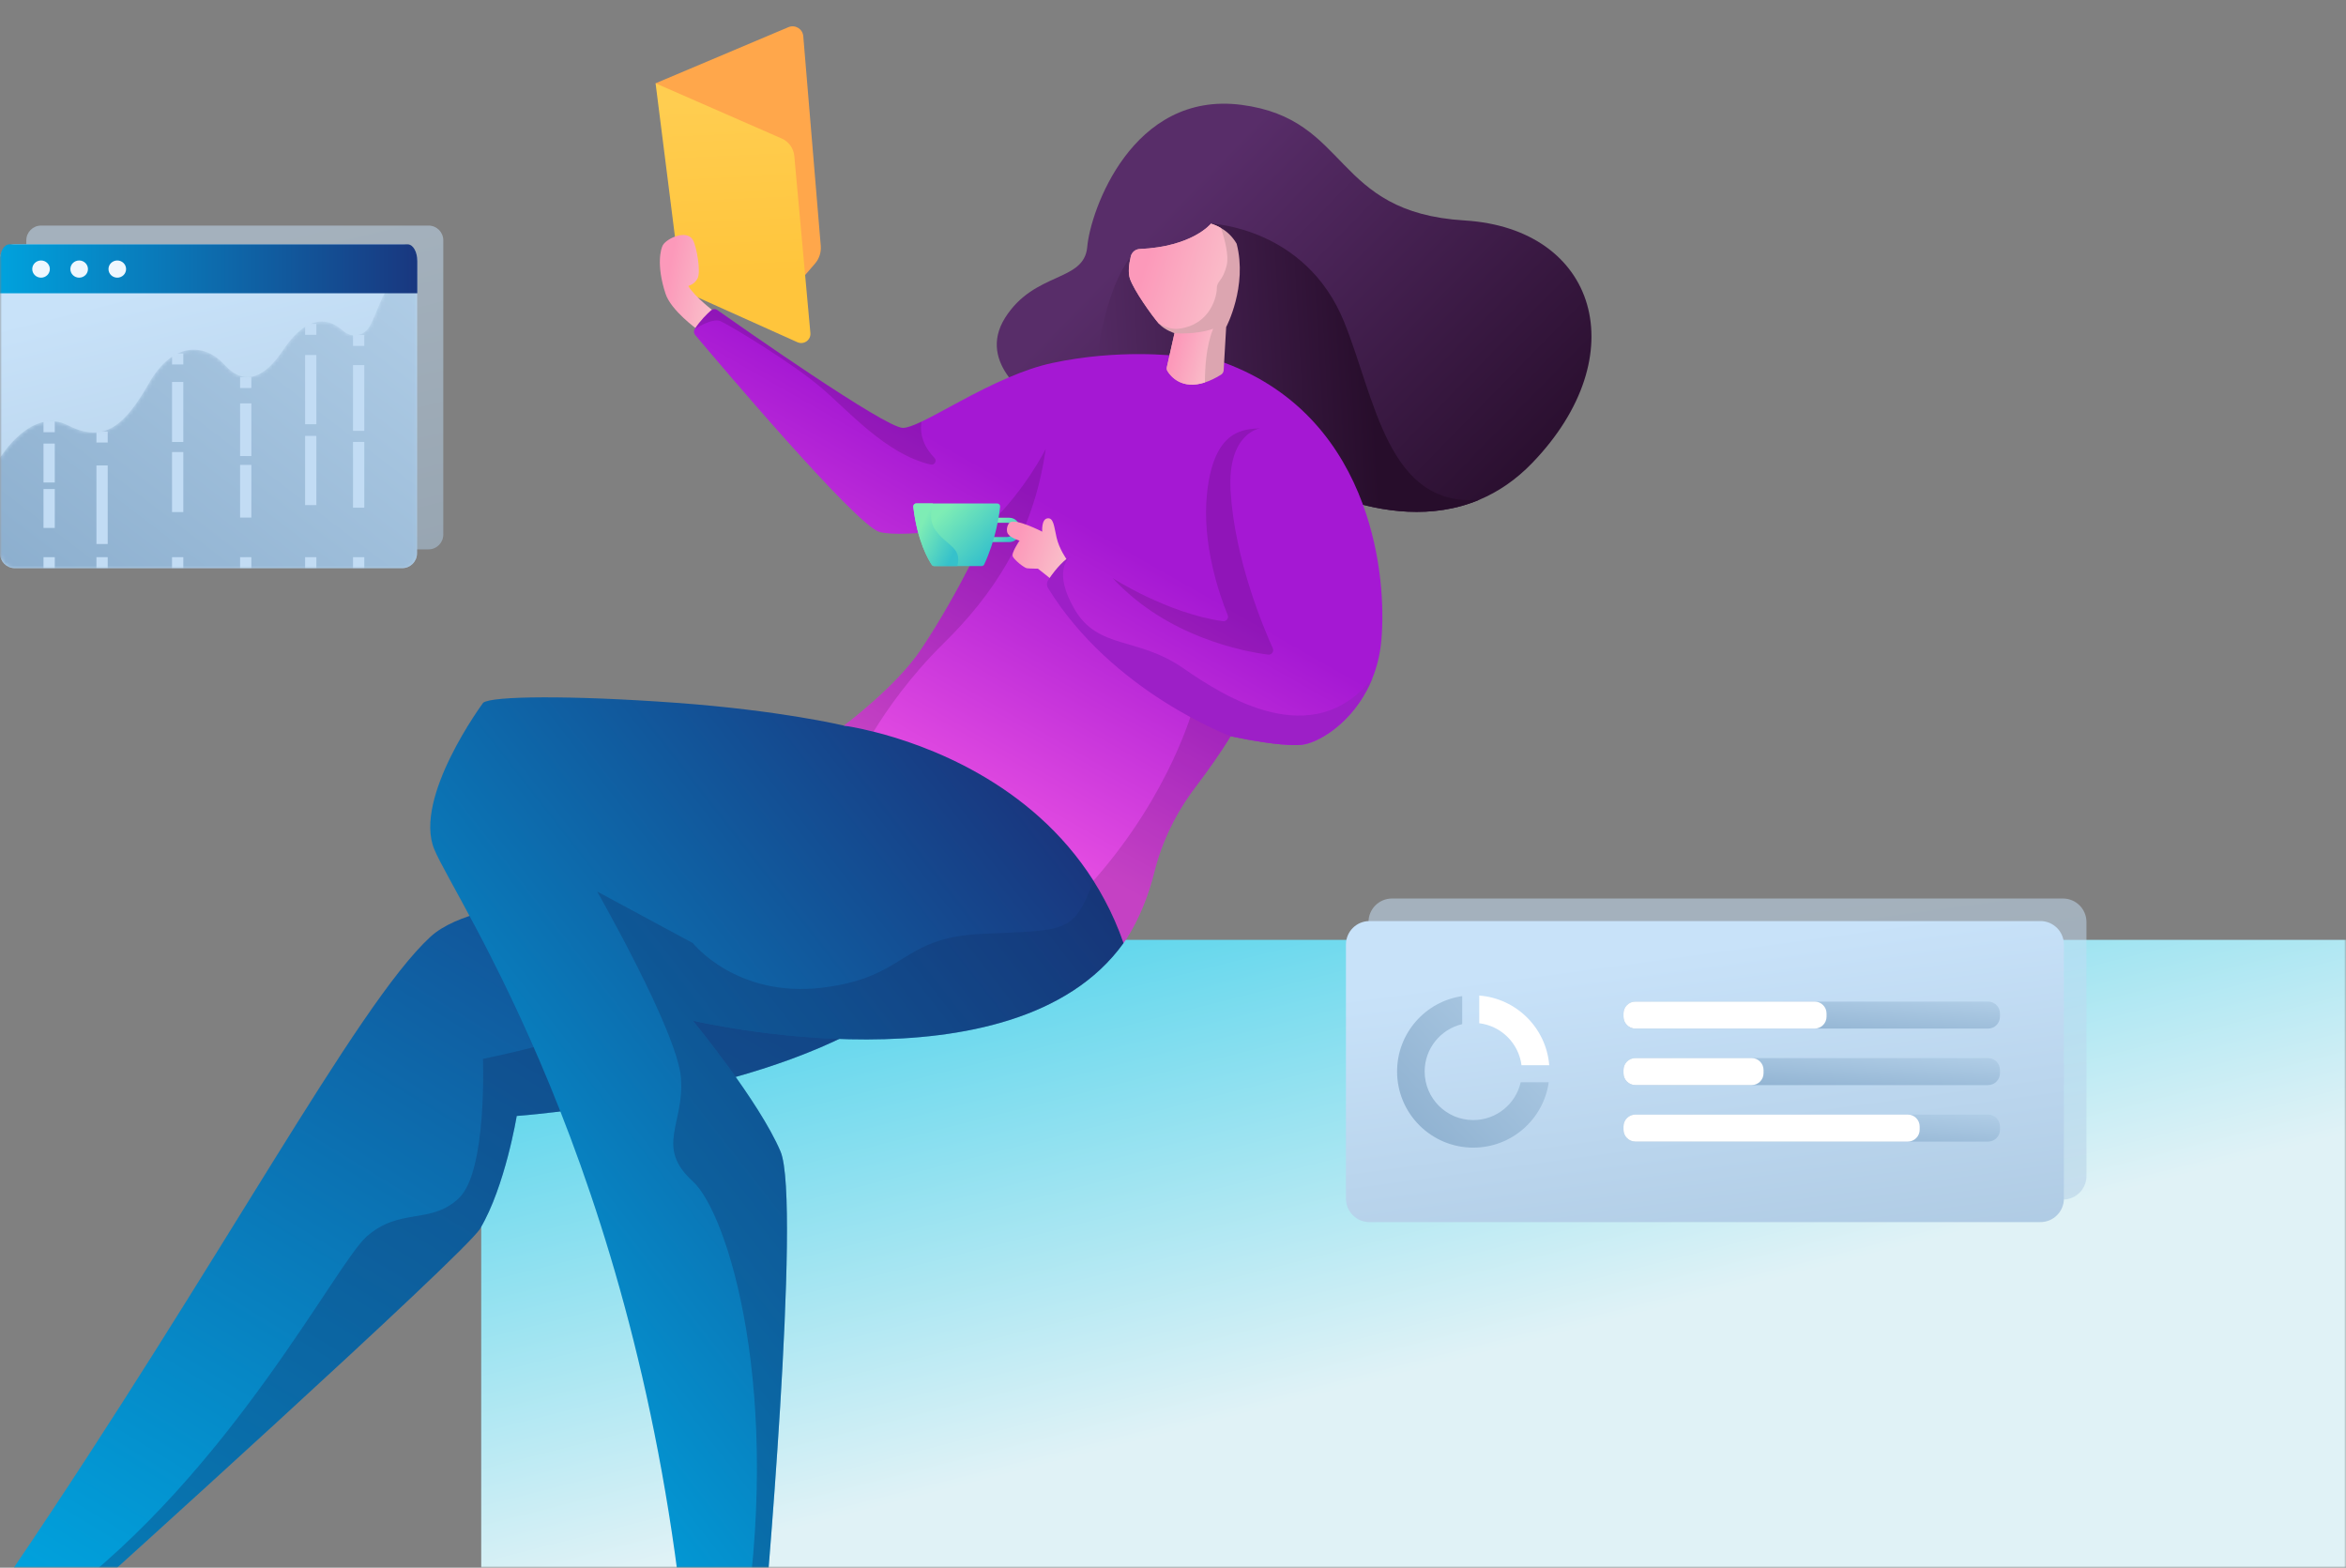 <svg width="624" height="417" viewBox="0 0 624 417" fill="none" xmlns="http://www.w3.org/2000/svg">
<rect x="0" y="0" width="624" height="417" fill="#808080" stroke="none"/>
<mask id="mask0" mask-type="alpha" maskUnits="userSpaceOnUse" x="0" y="0" width="624" height="417">
<path d="M0 0H624V417H0V0Z" fill="#EFF7FE"/>
</mask>
<g mask="url(#mask0)">
<path d="M641 250H128L128 466L641 439.969V250Z" fill="url(#paint0_linear)"/>
<path opacity="0.5" d="M548.715 239H370.25C366.798 239 364 241.797 364 245.247V312.827C364 316.277 366.798 319.074 370.25 319.074H548.715C552.167 319.074 554.965 316.277 554.965 312.827V245.247C554.965 241.797 552.167 239 548.715 239Z" fill="url(#paint1_linear)"/>
<path d="M542.715 245H364.25C360.798 245 358 247.797 358 251.247V318.827C358 322.277 360.798 325.074 364.25 325.074H542.715C546.167 325.074 548.965 322.277 548.965 318.827V251.247C548.965 247.797 546.167 245 542.715 245Z" fill="url(#paint2_linear)"/>
<path d="M528.789 273.602H434.996C433.244 273.602 431.824 272.183 431.824 270.432V269.585C431.824 267.834 433.244 266.415 434.996 266.415H528.789C530.541 266.415 531.961 267.834 531.961 269.585V270.432C531.961 272.183 530.541 273.602 528.789 273.602Z" fill="url(#paint3_linear)"/>
<path d="M482.662 273.602H434.996C433.244 273.602 431.824 272.183 431.824 270.432V269.585C431.824 267.834 433.244 266.415 434.996 266.415H482.662C484.413 266.415 485.834 267.834 485.834 269.585V270.432C485.834 272.183 484.413 273.602 482.662 273.602Z" fill="white"/>
<path d="M528.789 288.631H434.996C433.244 288.631 431.824 287.212 431.824 285.461V284.614C431.824 282.863 433.244 281.444 434.996 281.444H528.789C530.541 281.444 531.961 282.863 531.961 284.614V285.461C531.961 287.212 530.541 288.631 528.789 288.631Z" fill="url(#paint4_linear)"/>
<path d="M465.906 288.631H434.996C433.244 288.631 431.824 287.212 431.824 285.461V284.614C431.824 282.863 433.244 281.444 434.996 281.444H465.906C467.657 281.444 469.077 282.863 469.077 284.614V285.461C469.077 287.212 467.657 288.631 465.906 288.631Z" fill="white"/>
<path d="M528.789 303.66H434.996C433.244 303.66 431.824 302.24 431.824 300.49V299.642C431.824 297.891 433.244 296.472 434.996 296.472H528.789C530.541 296.472 531.961 297.891 531.961 299.642V300.49C531.961 302.24 530.541 303.66 528.789 303.66Z" fill="url(#paint5_linear)"/>
<path d="M507.433 303.66H434.996C433.244 303.66 431.824 302.24 431.824 300.49V299.642C431.824 297.891 433.244 296.472 434.996 296.472H507.433C509.184 296.472 510.604 297.891 510.604 299.642V300.49C510.604 302.24 509.184 303.66 507.433 303.66Z" fill="white"/>
<path d="M404.486 287.875H411.939C410.545 297.705 402.092 305.265 391.872 305.265C380.677 305.265 371.604 296.195 371.604 285.007C371.604 274.819 379.127 266.388 388.926 264.962V272.416C383.202 273.749 378.938 278.88 378.938 285.007C378.938 292.147 384.728 297.935 391.872 297.935C398.029 297.935 403.182 293.634 404.486 287.875Z" fill="url(#paint6_linear)"/>
<path d="M393.459 272.176V264.81C403.362 265.577 411.27 273.456 412.073 283.344H404.699C403.95 277.509 399.309 272.891 393.459 272.176Z" fill="white"/>
<path opacity="0.5" d="M117.91 63.921V142.206C117.91 144.371 116.155 146.127 113.987 146.127H10.923C8.755 146.127 7 144.371 7 142.206V63.921C7 61.756 8.755 60 10.923 60H113.987C116.155 60 117.91 61.756 117.91 63.921Z" fill="url(#paint7_linear)"/>
<path d="M110.91 68.921V147.206C110.91 149.371 109.155 151.127 106.987 151.127H3.923C1.755 151.127 0 149.371 0 147.206V68.921C0 66.756 1.755 65 3.923 65H106.987C109.155 65 110.91 66.756 110.91 68.921Z" fill="url(#paint8_linear)"/>
<mask id="mask1" mask-type="alpha" maskUnits="userSpaceOnUse" x="0" y="71" width="111" height="81">
<path d="M110.91 72.337V147.206C110.91 149.371 109.155 151.127 106.987 151.127H3.923C1.755 151.127 0 149.371 0 147.206V121.78C0 121.78 8.245 108.114 18.099 113.139C27.953 118.162 33.382 112.837 39.616 101.933C45.852 91.029 54.298 91.04 59.727 97.027C65.157 103.014 70.541 100.256 75.213 93.24C79.837 86.292 85.468 82.819 91.3 88.013C93.541 90.011 96.913 89.566 98.541 86.407C101.15 81.344 103.97 69.723 110.91 72.337Z" fill="url(#paint9_linear)"/>
</mask>
<g mask="url(#mask1)">
<path d="M110.91 72.337V147.206C110.91 149.371 109.155 151.127 106.987 151.127H3.923C1.755 151.127 0 149.371 0 147.206V121.78C0 121.78 8.245 108.114 18.099 113.139C27.953 118.162 33.382 112.837 39.616 101.933C45.852 91.029 54.298 91.04 59.727 97.027C65.157 103.014 70.541 100.256 75.213 93.24C79.837 86.292 85.468 82.819 91.3 88.013C93.541 90.011 96.913 89.566 98.541 86.407C101.15 81.344 103.97 69.723 110.91 72.337Z" fill="url(#paint10_linear)"/>
<path d="M95.397 89.088V92.009" stroke="#C2DCF4" stroke-width="3" stroke-miterlimit="10"/>
<path d="M95.397 97.118V114.999" stroke="#C2DCF4" stroke-width="3" stroke-miterlimit="10" stroke-dasharray="17.49 17.49"/>
<path d="M95.397 117.553V145.652" stroke="#C2DCF4" stroke-width="3" stroke-miterlimit="10" stroke-dasharray="17.49 17.49"/>
<path d="M95.397 148.207V151.127" stroke="#C2DCF4" stroke-width="3" stroke-miterlimit="10"/>
<path d="M82.652 86.136V89.057" stroke="#C2DCF4" stroke-width="3" stroke-miterlimit="10"/>
<path d="M82.652 94.434V113.254" stroke="#C2DCF4" stroke-width="3" stroke-miterlimit="10" stroke-dasharray="18.41 18.41"/>
<path d="M82.652 115.943V145.518" stroke="#C2DCF4" stroke-width="3" stroke-miterlimit="10" stroke-dasharray="18.41 18.41"/>
<path d="M82.652 148.206V151.127" stroke="#C2DCF4" stroke-width="3" stroke-miterlimit="10"/>
<path d="M65.357 100.289V103.209" stroke="#C2DCF4" stroke-width="3" stroke-miterlimit="10"/>
<path d="M65.357 107.3V121.617" stroke="#C2DCF4" stroke-width="3" stroke-miterlimit="10" stroke-dasharray="14.01 14.01"/>
<path d="M65.357 123.662V146.161" stroke="#C2DCF4" stroke-width="3" stroke-miterlimit="10" stroke-dasharray="14.01 14.01"/>
<path d="M65.357 148.207V151.127" stroke="#C2DCF4" stroke-width="3" stroke-miterlimit="10"/>
<path d="M47.258 94.025V96.945" stroke="#C2DCF4" stroke-width="3" stroke-miterlimit="10"/>
<path d="M47.258 101.605V117.916" stroke="#C2DCF4" stroke-width="3" stroke-miterlimit="10" stroke-dasharray="15.96 15.96"/>
<path d="M47.258 120.246V145.876" stroke="#C2DCF4" stroke-width="3" stroke-miterlimit="10" stroke-dasharray="15.96 15.96"/>
<path d="M47.258 148.207V151.127" stroke="#C2DCF4" stroke-width="3" stroke-miterlimit="10"/>
<path d="M27.148 114.79V117.71" stroke="#C2DCF4" stroke-width="3" stroke-miterlimit="10"/>
<path d="M27.148 123.809V145.157" stroke="#C2DCF4" stroke-width="3" stroke-miterlimit="10" stroke-dasharray="20.89 20.89"/>
<path d="M27.148 148.207V151.127" stroke="#C2DCF4" stroke-width="3" stroke-miterlimit="10"/>
<path d="M13.07 112.049V114.969" stroke="#C2DCF4" stroke-width="3" stroke-miterlimit="10"/>
<path d="M13.07 117.991V128.566" stroke="#C2DCF4" stroke-width="3" stroke-miterlimit="10" stroke-dasharray="10.35 10.35"/>
<path d="M13.07 130.077V146.696" stroke="#C2DCF4" stroke-width="3" stroke-miterlimit="10" stroke-dasharray="10.35 10.35"/>
<path d="M13.07 148.206V151.127" stroke="#C2DCF4" stroke-width="3" stroke-miterlimit="10"/>
</g>
<path d="M110.999 78H-0.072V69.431C-0.072 66.984 1.072 65 2.483 65H108.444C109.855 65 110.999 66.984 110.999 69.431V78V78Z" fill="url(#paint11_linear)"/>
<path d="M10.918 73.858C12.21 73.858 13.257 72.835 13.257 71.572C13.257 70.309 12.21 69.286 10.918 69.286C9.626 69.286 8.578 70.309 8.578 71.572C8.578 72.835 9.626 73.858 10.918 73.858Z" fill="#EFF7FE"/>
<path d="M21.056 73.858C22.349 73.858 23.396 72.835 23.396 71.572C23.396 70.309 22.349 69.286 21.056 69.286C19.764 69.286 18.717 70.309 18.717 71.572C18.717 72.835 19.764 73.858 21.056 73.858Z" fill="#EFF7FE"/>
<path d="M31.197 73.858C32.489 73.858 33.536 72.835 33.536 71.572C33.536 70.309 32.489 69.286 31.197 69.286C29.905 69.286 28.857 70.309 28.857 71.572C28.857 72.835 29.905 73.858 31.197 73.858Z" fill="#EFF7FE"/>
<path d="M174.369 22.158L209.708 7.227C211.495 6.472 213.497 7.683 213.658 9.616L218.31 65.403C218.453 67.121 217.898 68.824 216.77 70.128L212.639 74.907L174.369 22.158Z" fill="#FFA74B"/>
<path d="M215.55 88.57C215.728 90.44 213.817 91.791 212.097 91.026L189.714 80.968L181.32 77.187L177.703 48.484L174.373 22.157L207.921 36.842C209.804 37.675 211.101 39.463 211.278 41.51L215.55 88.57Z" fill="url(#paint12_linear)"/>
<path d="M26.034 417.292L12.471 436.571L-6.637 434.353L10.339 410.904L26.034 417.292Z" fill="url(#paint13_linear)"/>
<path d="M232.283 271.486C197.493 292.532 137.44 296.845 137.44 296.845C137.44 296.845 134.369 315.611 127.722 326.789C123.723 333.504 22.902 424.457 22.902 424.457C20.582 425.522 18.098 425.754 15.682 425.508C12.052 425.14 8.571 423.693 6.005 422.342C5.214 421.932 4.518 421.523 3.917 421.168C2.744 420.445 2.402 418.889 3.18 417.742C59.029 335.32 94.625 267.569 114.429 249.239C121.608 242.592 136.812 241.009 136.812 241.009C139.16 240.599 141.452 240.272 143.718 240.012C164.027 237.665 181.129 241.022 194.736 246.304C219.167 255.79 232.283 271.486 232.283 271.486Z" fill="url(#paint14_linear)"/>
<path d="M232.282 271.486C197.492 292.532 137.439 296.845 137.439 296.845C137.439 296.845 134.368 315.611 127.722 326.789C123.723 333.504 22.902 424.457 22.902 424.457C20.581 425.522 18.098 425.754 15.682 425.508C61.417 391.456 89.247 336.234 97.518 328.918C106.389 321.071 114.578 325.848 122.085 318.682C129.592 311.517 128.459 281.668 128.459 281.668C188.962 268.974 187.024 253.62 187.024 253.62C187.024 253.62 189.699 250.29 194.735 246.304C219.166 255.79 232.282 271.486 232.282 271.486Z" fill="#13356D" fill-opacity="0.35"/>
<path d="M298.847 250.85C269.516 291.713 184.282 271.486 184.282 271.486C184.282 271.486 201.943 292.928 207.607 306.289C213.271 319.638 203.144 432.469 203.144 432.469C202.543 434.639 200.196 436.277 197.302 437.492C194.054 438.843 190.11 439.676 187.134 440.153C184.746 440.536 182.535 438.802 182.289 436.386C169.664 309.579 121.103 239.508 115.507 225.9C109.843 212.156 128.514 186.934 128.514 186.934C130.739 185.105 151.785 184.914 179.696 186.934C207.607 188.954 224.463 193.008 224.463 193.008C269.298 193.253 287.109 214.49 294.179 231.155C298.765 241.964 298.847 250.85 298.847 250.85Z" fill="url(#paint15_linear)"/>
<path d="M298.845 250.849C269.515 291.713 184.281 271.486 184.281 271.486C184.281 271.486 201.942 292.928 207.606 306.289C213.27 319.638 203.143 432.469 203.143 432.469C202.542 434.639 200.195 436.277 197.301 437.492C208.602 370.096 193.507 322.627 184.281 314.246C174.14 305.034 182.138 298.892 181.114 286.608C180.09 274.325 158.826 237.133 158.826 237.133L184.281 250.849C184.281 250.849 195.786 265.453 218.647 262.724C241.508 259.994 239.12 249.416 261.299 248.393C283.477 247.369 285.593 248.461 290.847 234.266C291.584 232.288 292.731 231.332 294.178 231.155C298.763 241.964 298.845 250.849 298.845 250.849Z" fill="#13356D" fill-opacity="0.35"/>
<path d="M407.595 123.1C403.173 127.7 398.424 130.852 393.565 132.9C368.206 143.641 339.899 124.451 339.899 124.451C339.899 124.451 326.66 104.988 291.27 105.07C286.274 105.084 280.829 105.48 274.905 106.381C274.905 106.381 259.523 96.936 267.344 84.529C275.178 72.123 288.39 75.098 289.195 65.654C290.001 56.209 301.069 24.122 330.195 27.888C359.321 31.669 354.203 56.482 389.525 58.638C424.861 60.795 435.111 94.52 407.595 123.1Z" fill="url(#paint16_linear)"/>
<path d="M393.566 132.9C368.207 143.641 339.9 124.451 339.9 124.451C339.9 124.451 326.661 104.989 291.271 105.071C291.039 103.296 290.984 102.314 290.984 102.314C290.984 102.314 292.295 79.466 300.77 68.22C300.77 68.22 309.41 75.904 316.411 72.328C323.399 68.752 322.103 59.485 322.103 59.485C322.103 59.485 347.284 60.386 357.52 85.635C365.737 105.889 369.108 135.152 393.566 132.9Z" fill="url(#paint17_linear)"/>
<path d="M185.55 87.682C185.55 87.682 178.501 82.649 177.02 78.128C174.489 70.406 175.786 66.054 176.337 65.162C177.446 63.371 182.593 60.983 184.278 63.798C185.289 65.485 186.476 72.31 185.55 74.034C184.981 75.092 184.271 75.64 183.076 76.081C184.91 79.109 190.114 82.991 190.114 82.991L185.55 87.682Z" fill="url(#paint18_linear)"/>
<path d="M367.415 170.351C367.087 174.063 366.241 177.407 365.04 180.382C364.576 181.556 364.057 182.675 363.484 183.726C358.543 192.966 350.34 197.73 346.11 198.126C344.717 198.248 342.957 198.194 341.073 198.03C334.877 197.498 327.357 195.833 327.357 195.833C324.6 200.364 321.106 205.264 317.885 209.508C312.821 216.196 309.068 223.812 307.048 231.96C304.031 244.121 298.845 250.849 298.845 250.849C297.412 246.728 295.719 242.892 293.795 239.33C292.867 237.583 291.871 235.891 290.847 234.266C274.196 207.993 246.012 198.03 232.35 194.618C227.477 193.39 224.461 193.007 224.461 193.007C224.461 193.007 238.41 182.607 244.961 172.767C255.757 156.593 263.304 139.328 263.304 139.328C263.304 139.328 240.648 143.368 233.906 141.484C227.641 139.738 190.176 95.366 184.894 89.088C184.526 88.638 184.471 88.01 184.785 87.519C186.245 85.267 188.088 83.479 189.125 82.564C189.603 82.155 190.272 82.114 190.777 82.469C196.973 86.836 235.434 113.819 240.143 113.819C241.235 113.819 242.941 113.191 245.097 112.168C250.68 109.506 259.305 104.224 268.382 100.362C268.382 100.362 268.395 100.362 268.423 100.348C272.231 98.724 276.12 97.359 279.887 96.554C297.63 92.746 312.903 94.684 312.903 94.684L325.569 96.445C345.85 103.91 356.81 118.814 362.406 133.923C367.538 147.736 368.193 161.725 367.415 170.351Z" fill="url(#paint19_linear)"/>
<path d="M341.074 198.03C334.877 197.498 327.357 195.833 327.357 195.833C324.6 200.364 321.106 205.264 317.885 209.508C312.822 216.196 309.068 223.812 307.048 231.96C304.032 244.121 298.846 250.85 298.846 250.85C297.413 246.728 295.72 242.893 293.796 239.33C292.868 237.583 291.871 235.891 290.848 234.267C311.58 210.832 317.489 187.889 317.489 187.889L337.962 192.434C337.962 192.434 339.886 193.744 341.074 198.03Z" fill="black" fill-opacity="0.13"/>
<path d="M326.143 87L325.477 98.485C325.45 98.961 325.194 99.405 324.79 99.657C323.215 100.641 321.78 101.306 320.493 101.727C314.381 103.731 311.44 100.166 310.547 98.749C310.341 98.421 310.283 98.028 310.368 97.65L312.399 88.624C312.399 88.624 309.833 87.805 308.346 86.195C308.305 86.14 308.25 86.086 308.196 86.031C306.53 84.12 301.562 77.228 300.525 74.061C300.048 72.546 300.239 70.431 300.771 68.22C301.03 67.114 301.986 66.295 303.118 66.241C317.217 65.64 322.103 59.485 322.103 59.485C323.086 59.799 323.987 60.181 324.778 60.672C326.607 61.709 327.945 63.156 328.928 64.822C331.876 76.191 326.143 87 326.143 87Z" fill="#DCA5B0"/>
<path d="M322.704 87.437C322.581 87.71 320.466 92.173 320.493 101.727C314.381 103.731 311.44 100.166 310.547 98.749C310.341 98.421 310.283 98.028 310.368 97.65L312.399 88.624C312.399 88.624 317.927 89.129 322.704 87.437Z" fill="url(#paint20_linear)"/>
<path d="M326.293 70.513C325.215 74.949 323.659 74.635 323.659 76.682C323.659 78.729 322.035 86.345 313.587 87.437C311.867 87.655 310.038 87.082 308.196 86.031C306.53 84.12 301.562 77.228 300.525 74.061C300.048 72.546 300.239 70.431 300.771 68.22C301.03 67.114 301.986 66.295 303.118 66.241C317.217 65.64 322.103 59.485 322.103 59.485C323.086 59.799 323.987 60.181 324.778 60.672C325.829 63.88 326.88 68.042 326.293 70.513Z" fill="url(#paint21_linear)"/>
<path d="M335.251 113.907C335.251 113.907 326.388 115.065 327.323 130.675C328.401 148.671 335.928 166.668 338.543 172.442C338.93 173.296 338.232 174.246 337.302 174.127C330.748 173.282 310.476 169.475 295.932 153.758C295.932 153.758 310.362 163.114 325.243 165.238C326.169 165.37 326.902 164.467 326.548 163.601C324.537 158.68 319.6 144.892 321.05 131.237C322.858 114.214 330.726 114.199 335.251 113.907Z" fill="black" fill-opacity="0.13"/>
<path d="M278.14 119.415C274.865 142.59 263.864 158.477 251.062 171.047C242.04 179.918 235.871 188.858 232.35 194.618C227.477 193.39 224.461 193.007 224.461 193.007C224.461 193.007 238.41 182.607 244.961 172.767C255.757 156.593 263.304 139.328 263.304 139.328C272.926 130.006 278.14 119.415 278.14 119.415Z" fill="black" fill-opacity="0.13"/>
<path d="M268.478 137.718H261.6V144.187H268.478C269.98 144.187 271.208 142.972 271.208 141.457V140.447C271.208 138.946 269.98 137.718 268.478 137.718ZM269.679 141.021C269.679 142.031 268.861 142.85 267.851 142.85H262.241V139.055H267.851C268.861 139.055 269.679 139.874 269.679 140.884V141.021Z" fill="url(#paint22_linear)"/>
<path d="M266.021 134.783C265.775 137.049 264.86 143.532 261.789 150.124C261.667 150.397 261.38 150.575 261.08 150.575H248.496C248.236 150.575 247.991 150.452 247.854 150.247C246.981 148.964 243.978 143.941 242.927 134.811C242.873 134.347 243.241 133.924 243.705 133.924H265.242C265.706 133.924 266.061 134.319 266.021 134.783Z" fill="url(#paint23_linear)"/>
<path d="M254.651 150.575H248.496C248.236 150.575 247.991 150.452 247.854 150.247C246.981 148.964 243.978 143.941 242.927 134.811C242.873 134.347 243.241 133.924 243.705 133.924H248.141C247.459 136.203 247.281 138.796 248.782 140.952C251.785 145.265 255.934 145.497 254.651 150.575Z" fill="url(#paint24_linear)"/>
<path d="M268.557 139.035C267.75 139.741 267.654 141.295 268.061 141.954C268.781 143.123 271.203 143.812 271.203 143.812C271.203 143.812 268.892 147.11 269.404 148.077C269.916 149.044 272.383 151.034 273.122 151.148C273.861 151.262 276.076 151.26 276.076 151.26L279.212 153.758L283.666 148.713C283.666 148.713 281.709 145.973 281.027 142.959C280.344 139.945 280.241 137.645 278.592 137.881C276.942 138.118 277.216 141.423 277.216 141.423C277.216 141.423 270.064 137.718 268.557 139.035Z" fill="url(#paint25_linear)"/>
<path d="M365.042 180.383C364.578 181.556 364.06 182.676 363.486 183.727C358.546 192.967 350.343 197.73 346.112 198.126C344.72 198.248 342.959 198.194 341.076 198.03C334.879 197.498 327.359 195.833 327.359 195.833C327.359 195.833 295.764 184.125 278.761 156.405C278.371 155.768 278.383 154.96 278.792 154.334C279.874 152.676 282.195 149.462 284.858 147.845C283.889 148.595 280.19 152.308 285.759 161.957C292.078 172.903 302.478 169.232 314.762 177.762C325.694 185.351 349.278 200.378 365.042 180.383Z" fill="#9D1FC7"/>
<path d="M248.557 121.81C249.278 122.554 248.588 123.793 247.577 123.566C235.759 120.915 225.629 109.22 218.333 103.037C210.28 96.213 193.739 86.317 191.582 85.403C189.412 84.502 184.785 87.519 184.785 87.519C186.246 85.267 188.088 83.479 189.125 82.564C189.603 82.155 190.272 82.114 190.777 82.469C196.973 86.836 235.435 113.819 240.143 113.819C241.235 113.819 242.941 113.191 245.098 112.168C244.42 116.48 246.597 119.786 248.557 121.81Z" fill="black" fill-opacity="0.13"/>
</g>
<defs>
<linearGradient id="paint0_linear" x1="407.421" y1="356.873" x2="351.764" y2="138.266" gradientUnits="userSpaceOnUse">
<stop stop-color="#E0F2F6"/>
<stop offset="1" stop-color="#08C3E6"/>
</linearGradient>
<linearGradient id="paint1_linear" x1="448.523" y1="247.384" x2="461.805" y2="344.692" gradientUnits="userSpaceOnUse">
<stop stop-color="#C8E2F9"/>
<stop offset="1" stop-color="#ACC8E1"/>
</linearGradient>
<linearGradient id="paint2_linear" x1="442.523" y1="253.384" x2="455.805" y2="350.692" gradientUnits="userSpaceOnUse">
<stop stop-color="#C8E2F9"/>
<stop offset="1" stop-color="#ACC8E1"/>
</linearGradient>
<linearGradient id="paint3_linear" x1="521.018" y1="262.816" x2="519.616" y2="281.094" gradientUnits="userSpaceOnUse">
<stop stop-color="#B7D3EB"/>
<stop offset="1" stop-color="#8AADCD"/>
</linearGradient>
<linearGradient id="paint4_linear" x1="521.018" y1="277.845" x2="519.616" y2="296.123" gradientUnits="userSpaceOnUse">
<stop stop-color="#B7D3EB"/>
<stop offset="1" stop-color="#8AADCD"/>
</linearGradient>
<linearGradient id="paint5_linear" x1="521.018" y1="292.874" x2="519.616" y2="311.151" gradientUnits="userSpaceOnUse">
<stop stop-color="#B7D3EB"/>
<stop offset="1" stop-color="#8AADCD"/>
</linearGradient>
<linearGradient id="paint6_linear" x1="407.532" y1="244.785" x2="356.098" y2="292.945" gradientUnits="userSpaceOnUse">
<stop stop-color="#B7D3EB"/>
<stop offset="1" stop-color="#8AADCD"/>
</linearGradient>
<linearGradient id="paint7_linear" x1="56.09" y1="69.018" x2="81.421" y2="169.228" gradientUnits="userSpaceOnUse">
<stop stop-color="#C8E2F9"/>
<stop offset="1" stop-color="#ACC8E1"/>
</linearGradient>
<linearGradient id="paint8_linear" x1="49.09" y1="74.018" x2="74.421" y2="174.228" gradientUnits="userSpaceOnUse">
<stop stop-color="#C8E2F9"/>
<stop offset="1" stop-color="#ACC8E1"/>
</linearGradient>
<linearGradient id="paint9_linear" x1="58.216" y1="132.313" x2="51.788" y2="80.054" gradientUnits="userSpaceOnUse">
<stop/>
<stop offset="1" stop-color="white"/>
</linearGradient>
<linearGradient id="paint10_linear" x1="98.79" y1="32.324" x2="1.134" y2="160.322" gradientUnits="userSpaceOnUse">
<stop stop-color="#B7D3EB"/>
<stop offset="1" stop-color="#8AADCD"/>
</linearGradient>
<linearGradient id="paint11_linear" x1="-0.072" y1="71.5" x2="110.999" y2="71.5" gradientUnits="userSpaceOnUse">
<stop stop-color="#00A2DD"/>
<stop offset="1" stop-color="#19377F"/>
</linearGradient>
<linearGradient id="paint12_linear" x1="195.163" y1="73.142" x2="193.093" y2="27.008" gradientUnits="userSpaceOnUse">
<stop stop-color="#FFC53C"/>
<stop offset="1" stop-color="#FFCD50"/>
</linearGradient>
<linearGradient id="paint13_linear" x1="-10.948" y1="463.244" x2="25.448" y2="397.277" gradientUnits="userSpaceOnUse">
<stop stop-color="#9AB9CC"/>
<stop offset="1" stop-color="#9586BD"/>
</linearGradient>
<linearGradient id="paint14_linear" x1="9.5" y1="421.5" x2="167.447" y2="162.892" gradientUnits="userSpaceOnUse">
<stop stop-color="#00A2DD"/>
<stop offset="1" stop-color="#19377F"/>
</linearGradient>
<linearGradient id="paint15_linear" x1="144.501" y1="409" x2="319.781" y2="272.108" gradientUnits="userSpaceOnUse">
<stop stop-color="#00A2DD"/>
<stop offset="1" stop-color="#19377F"/>
</linearGradient>
<linearGradient id="paint16_linear" x1="326.999" y1="39.5" x2="416.44" y2="126.934" gradientUnits="userSpaceOnUse">
<stop stop-color="#582D69"/>
<stop offset="1" stop-color="#270D2B"/>
</linearGradient>
<linearGradient id="paint17_linear" x1="283.677" y1="97.954" x2="364.794" y2="93.203" gradientUnits="userSpaceOnUse">
<stop stop-color="#582D69"/>
<stop offset="1" stop-color="#270D2B"/>
</linearGradient>
<linearGradient id="paint18_linear" x1="190.384" y1="79.264" x2="177.115" y2="76.844" gradientUnits="userSpaceOnUse">
<stop stop-color="#F9C0CA"/>
<stop offset="1" stop-color="#FC99BA"/>
</linearGradient>
<linearGradient id="paint19_linear" x1="266.939" y1="218.253" x2="306.14" y2="149.499" gradientUnits="userSpaceOnUse">
<stop stop-color="#E24BE1"/>
<stop offset="1" stop-color="#A518D3"/>
</linearGradient>
<linearGradient id="paint20_linear" x1="322.933" y1="97.347" x2="312.058" y2="94.504" gradientUnits="userSpaceOnUse">
<stop stop-color="#F9C0CA"/>
<stop offset="1" stop-color="#FC99BA"/>
</linearGradient>
<linearGradient id="paint21_linear" x1="326.948" y1="78.122" x2="304.3" y2="71.454" gradientUnits="userSpaceOnUse">
<stop stop-color="#F9C0CA"/>
<stop offset="1" stop-color="#FC99BA"/>
</linearGradient>
<linearGradient id="paint22_linear" x1="265.378" y1="138.07" x2="269.996" y2="143.106" gradientUnits="userSpaceOnUse">
<stop stop-color="#7EEDB5"/>
<stop offset="1" stop-color="#36C1CB"/>
</linearGradient>
<linearGradient id="paint23_linear" x1="252.005" y1="134.83" x2="263.935" y2="146.983" gradientUnits="userSpaceOnUse">
<stop stop-color="#7EEDB5"/>
<stop offset="1" stop-color="#36C1CB"/>
</linearGradient>
<linearGradient id="paint24_linear" x1="247.628" y1="134.83" x2="257.478" y2="140.029" gradientUnits="userSpaceOnUse">
<stop stop-color="#7EEDB5"/>
<stop offset="1" stop-color="#36C1CB"/>
</linearGradient>
<linearGradient id="paint25_linear" x1="283.96" y1="148.445" x2="270.417" y2="144.2" gradientUnits="userSpaceOnUse">
<stop stop-color="#F9C0CA"/>
<stop offset="1" stop-color="#FC99BA"/>
</linearGradient>
</defs>
</svg>
